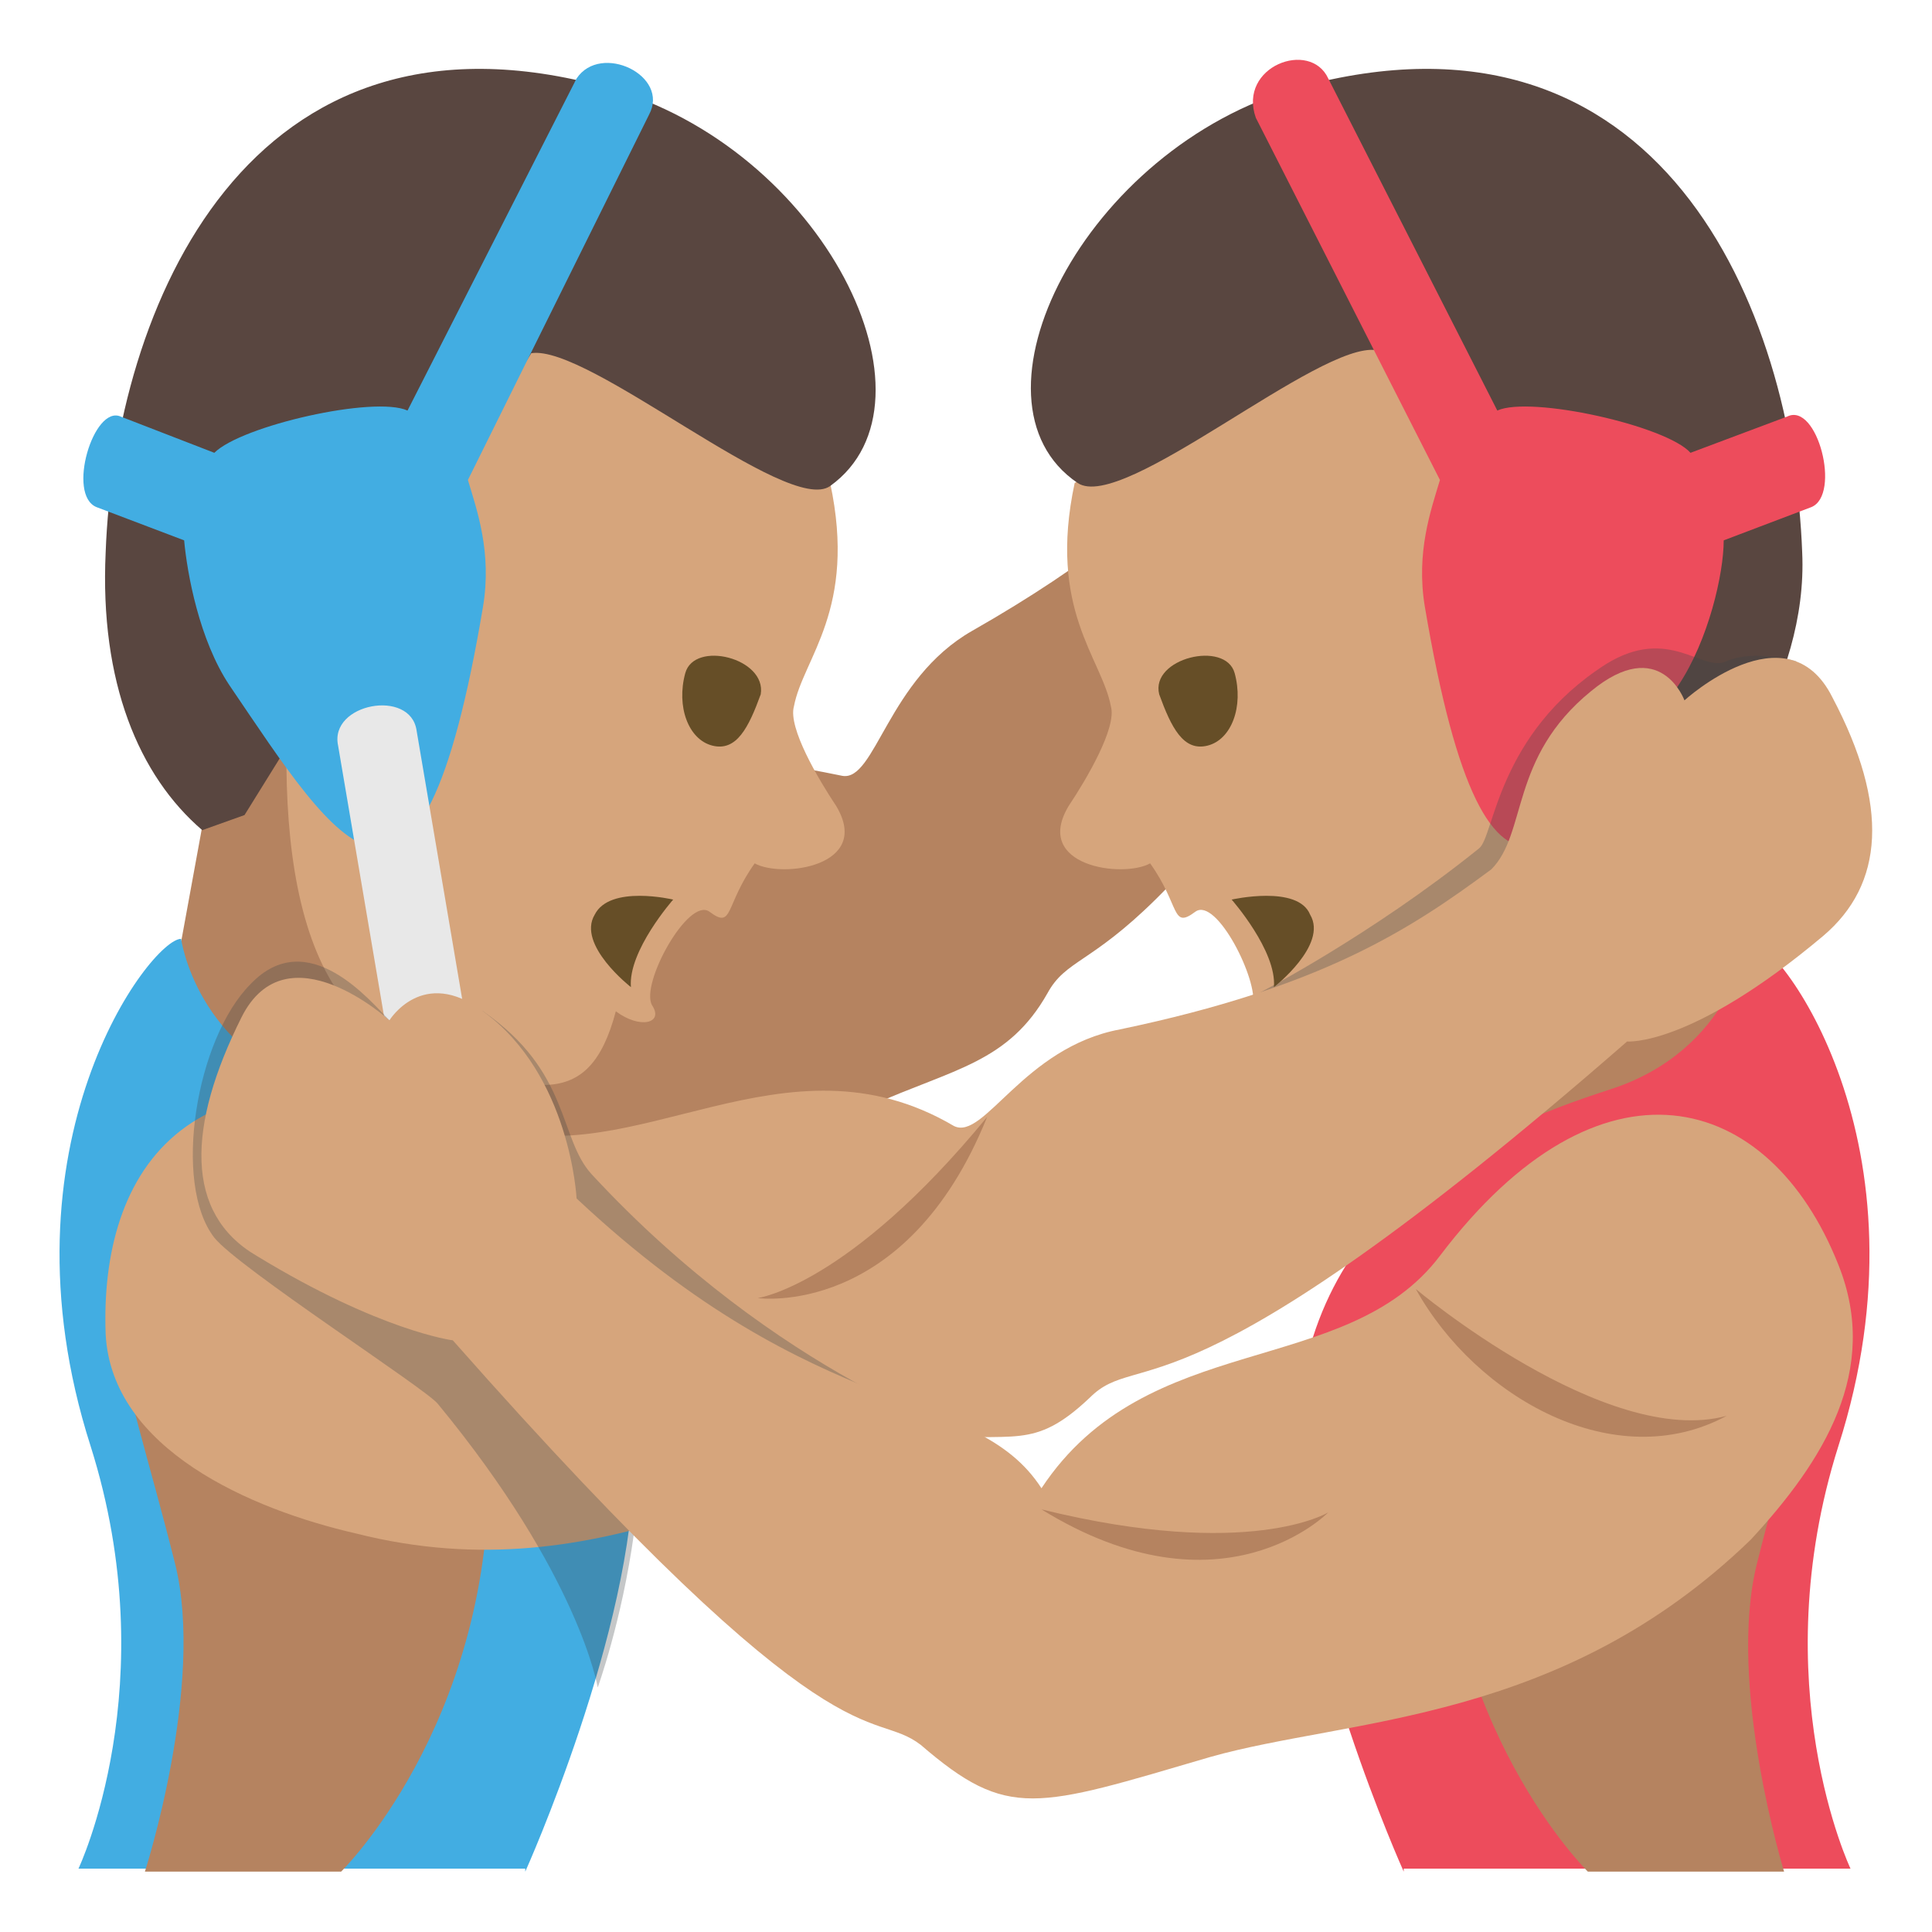 <svg xmlns="http://www.w3.org/2000/svg" viewBox="0 0 64 64" enable-background="new 0 0 64 64"><g fill="#b58360"><path d="m44.4 9.3c-3 3.7-4.3 7.1-12.2 11.6-2.8 1.6-3.2 5-4.3 4.8-6.3-1.3-20.4-2.7-20.4-2.7l-1.5 8.2c-.8 11.3 18.5 7.4 22.9 5.4 2.7-1.2 4.5-1.4 5.8-3.7 1.2-2.2 3.3.5 15.3-19.9l-5.6-3.7"/><path d="m46.2 31.5l9.2-7.6 3 11.6-9.3 2.7z"/></g><path d="m50.5 7.1l-14.9 8.9c-.9 4.2.9 5.8 1.2 7.4.2.7-.8 2.4-1.4 3.3-1.2 2 1.8 2.4 2.7 1.9 1 1.4.7 2.2 1.5 1.6.7-.5 2.1 2.3 1.9 3.1l10.8-1.5-1.8-24.7" fill="#d6a57c"/><path d="m43 2.9c12-3.3 16.4 7.3 16.7 15.4.2 4.3-2.8 8.4-4.8 10.1l-9.3-16.8c-1.9-.3-8.4 5.4-9.9 4.4-4-2.7.2-11.1 7.3-13.1" fill="#594640"/><path d="m41.6 3.9l6.1 12c-.3 1-.8 2.4-.5 4.2 2.1 12.4 4.8 7.9 8.4 2.6 1-1.5 1.5-3.7 1.5-4.8l2.9-1.1c1-.4.2-3.5-.8-3l-3.2 1.2c-.8-.9-5.3-1.9-6.4-1.4l-5.6-11c-.6-1.3-3-.4-2.4 1.3" fill="#ed4c5c"/><path d="m12.8 6l14.7 10c.9 4.2-.9 5.8-1.2 7.4-.2.7.8 2.4 1.4 3.3 1.2 2-1.8 2.4-2.7 1.9-1 1.4-.7 2.2-1.5 1.6-.7-.5-2.3 2.4-1.9 3.1.4.6-.4.8-1.2.2-.9 3.4-2.8 2.7-6.9 1.2-8.6-3.2-.7-28.7-.7-28.7" fill="#d6a57c"/><path d="m20.1 2.9c-11.9-3.3-16.3 7.3-16.6 15.4-.2 4.3 1.1 7.4 3.2 9.2l1.4-.5 9.5-15.3c1.9-.3 8.5 5.4 9.9 4.4 3.9-2.8-.2-11.2-7.4-13.2" fill="#594640"/><path d="m19.1 2.6l-5.6 11c-1.1-.5-5.5.5-6.4 1.4l-3.1-1.2c-.9-.4-1.8 2.6-.8 3l2.9 1.1c.1 1.1.5 3.3 1.5 4.8 3.6 5.3 6.3 9.9 8.4-2.6.3-1.8-.2-3.2-.5-4.2l6-12.1c.7-1.3-1.6-2.4-2.4-1.2" fill="#42ade2"/><path d="m15.6 34.8l-1.8-10.6c-.2-1.4-2.9-.9-2.6.5l1.8 10.6 2.6-.5" fill="#e8e8e8"/><path d="m17.4 62c0 0 3.6-8 3.6-13.6 0-8.3-6.1-10.9-10.4-12.3-4.1-1.3-4.6-5-4.6-5-1 0-6.2 6.8-3 16.8 2.5 7.9-.4 14-.4 14h14.8z" fill="#42ade2"/><path d="m4.8 62h6.5c0 0 4.9-4.8 4.9-13.3 0-12.2-8.2-12.9-10.7-10.4-3.1 3.4-1.4 6.7.3 13.5 1 4-1 10.2-1 10.2" fill="#b58360"/><path d="m46.5 62c0 0-3.6-8-3.6-13.6 0-8.3 6.1-10.9 10.4-12.3 4.1-1.3 4.6-5 4.6-5 1 0 6.2 6.8 3 16.8-2.5 7.9.4 14 .4 14h-14.8z" fill="#ed4c5c"/><path d="m59.1 62h-6.5c0 0-4.9-4.8-4.9-13.3 0-12.2 8.2-12.9 10.7-10.4 3.2 3.4 1.5 6.7-.2 13.5-1 4 .9 10.2.9 10.2" fill="#b58360"/><path d="m41.7 32.9c0 0 3.7-1.9 7.3-4.8.5-.4.6-3.8 4.2-6.1 2.1-1.3 3.2.3 4-.1.9-.4 2.3 0 2.3 0l-6.3 10.7-11.5.3" opacity=".3" fill="#3e4347"/><path d="m60.7 23.1c-1.5-3-4.9.1-4.9.1s-.8-2.2-3.1-.3c-2.7 2.2-2.1 4.7-3.3 5.9-2.7 2-5.6 3.9-12.3 5.3-3.2.6-4.5 3.7-5.5 3.2-5.6-3.3-10.6 1.6-15.4 0-10.1-3.5-12.9 1.6-12.7 6.9.2 3.8 4.8 5.8 8.3 6.6 8.3 2.1 14.1-2.6 18.9-3.1 2.9-.3 3.5.4 5.4-1.4 1.7-1.7 2.9 1.2 17.8-11.8 0 0 2.1.2 6.5-3.5 2-1.7 2.2-4.3.3-7.9" fill="#d6a57c"/><path d="m25.1 43c0 0 4.9.7 7.6-6-4.6 5.6-7.6 6-7.6 6" fill="#b58360"/><path d="m32.3 47.6c0 0-6.5-2-12.7-8.7-1.1-1.2-.7-3.4-3.6-5.4l-3.1.3c-.6-.6-2.7-3.2-4.6-1.2-1.8 1.8-2.6 6.6-1.2 8.4.8 1 7 5 7.4 5.5 4.7 5.7 5.3 9.4 5.3 9.4s.8-2.2 1.2-5.1l11.3-3.2" opacity=".3" fill="#3e4347"/><path d="m60.9 41.9c-2.3-5.8-7.9-7.3-13.2-.3-3.1 4.1-9.7 2.4-13.2 7.7-2.2-3.4-7.3-2-15.4-9.6 0 0-.2-4.1-3.1-6.2-2-1.5-3.1.3-3.1.3s-3.4-3.1-4.9-.1c-1.8 3.6-1.9 6.5.5 7.9 4.1 2.5 6.5 2.8 6.5 2.8 12.8 14.5 13.8 12.1 15.5 13.4 2.9 2.5 3.8 2.1 9.6.4 4.6-1.3 11.6-1.1 17.9-7.2 2.4-2.6 4.3-5.6 2.9-9.1" fill="#d6a57c"/><g fill="#b58360"><path d="m46.9 42.7c0 0 6.3 5.3 10.3 4.2-3.7 2-8.3-.6-10.3-4.2"/><path d="m44 50.1c0 0-3.5 3.6-9.5-.1 6.9 1.7 9.5.1 9.5.1"/></g><g fill="#664e27"><path d="m40.9 22.3c.3 1.1-.1 2.2-.9 2.4-.8.2-1.2-.6-1.6-1.7-.3-1.2 2.2-1.8 2.5-.7"/><path d="m22.7 22.3c-.3 1.1.1 2.2.9 2.4.8.2 1.2-.6 1.6-1.7.2-1.2-2.2-1.8-2.5-.7"/><path d="m22.3 29.8c0 0-1.5 1.7-1.4 2.9 0 0-1.8-1.4-1.2-2.4.5-1 2.6-.5 2.6-.5"/><path d="m40.8 29.8c0 0 1.5 1.7 1.4 2.9 0 0 1.8-1.4 1.2-2.4-.4-1-2.6-.5-2.6-.5"/></g></svg>